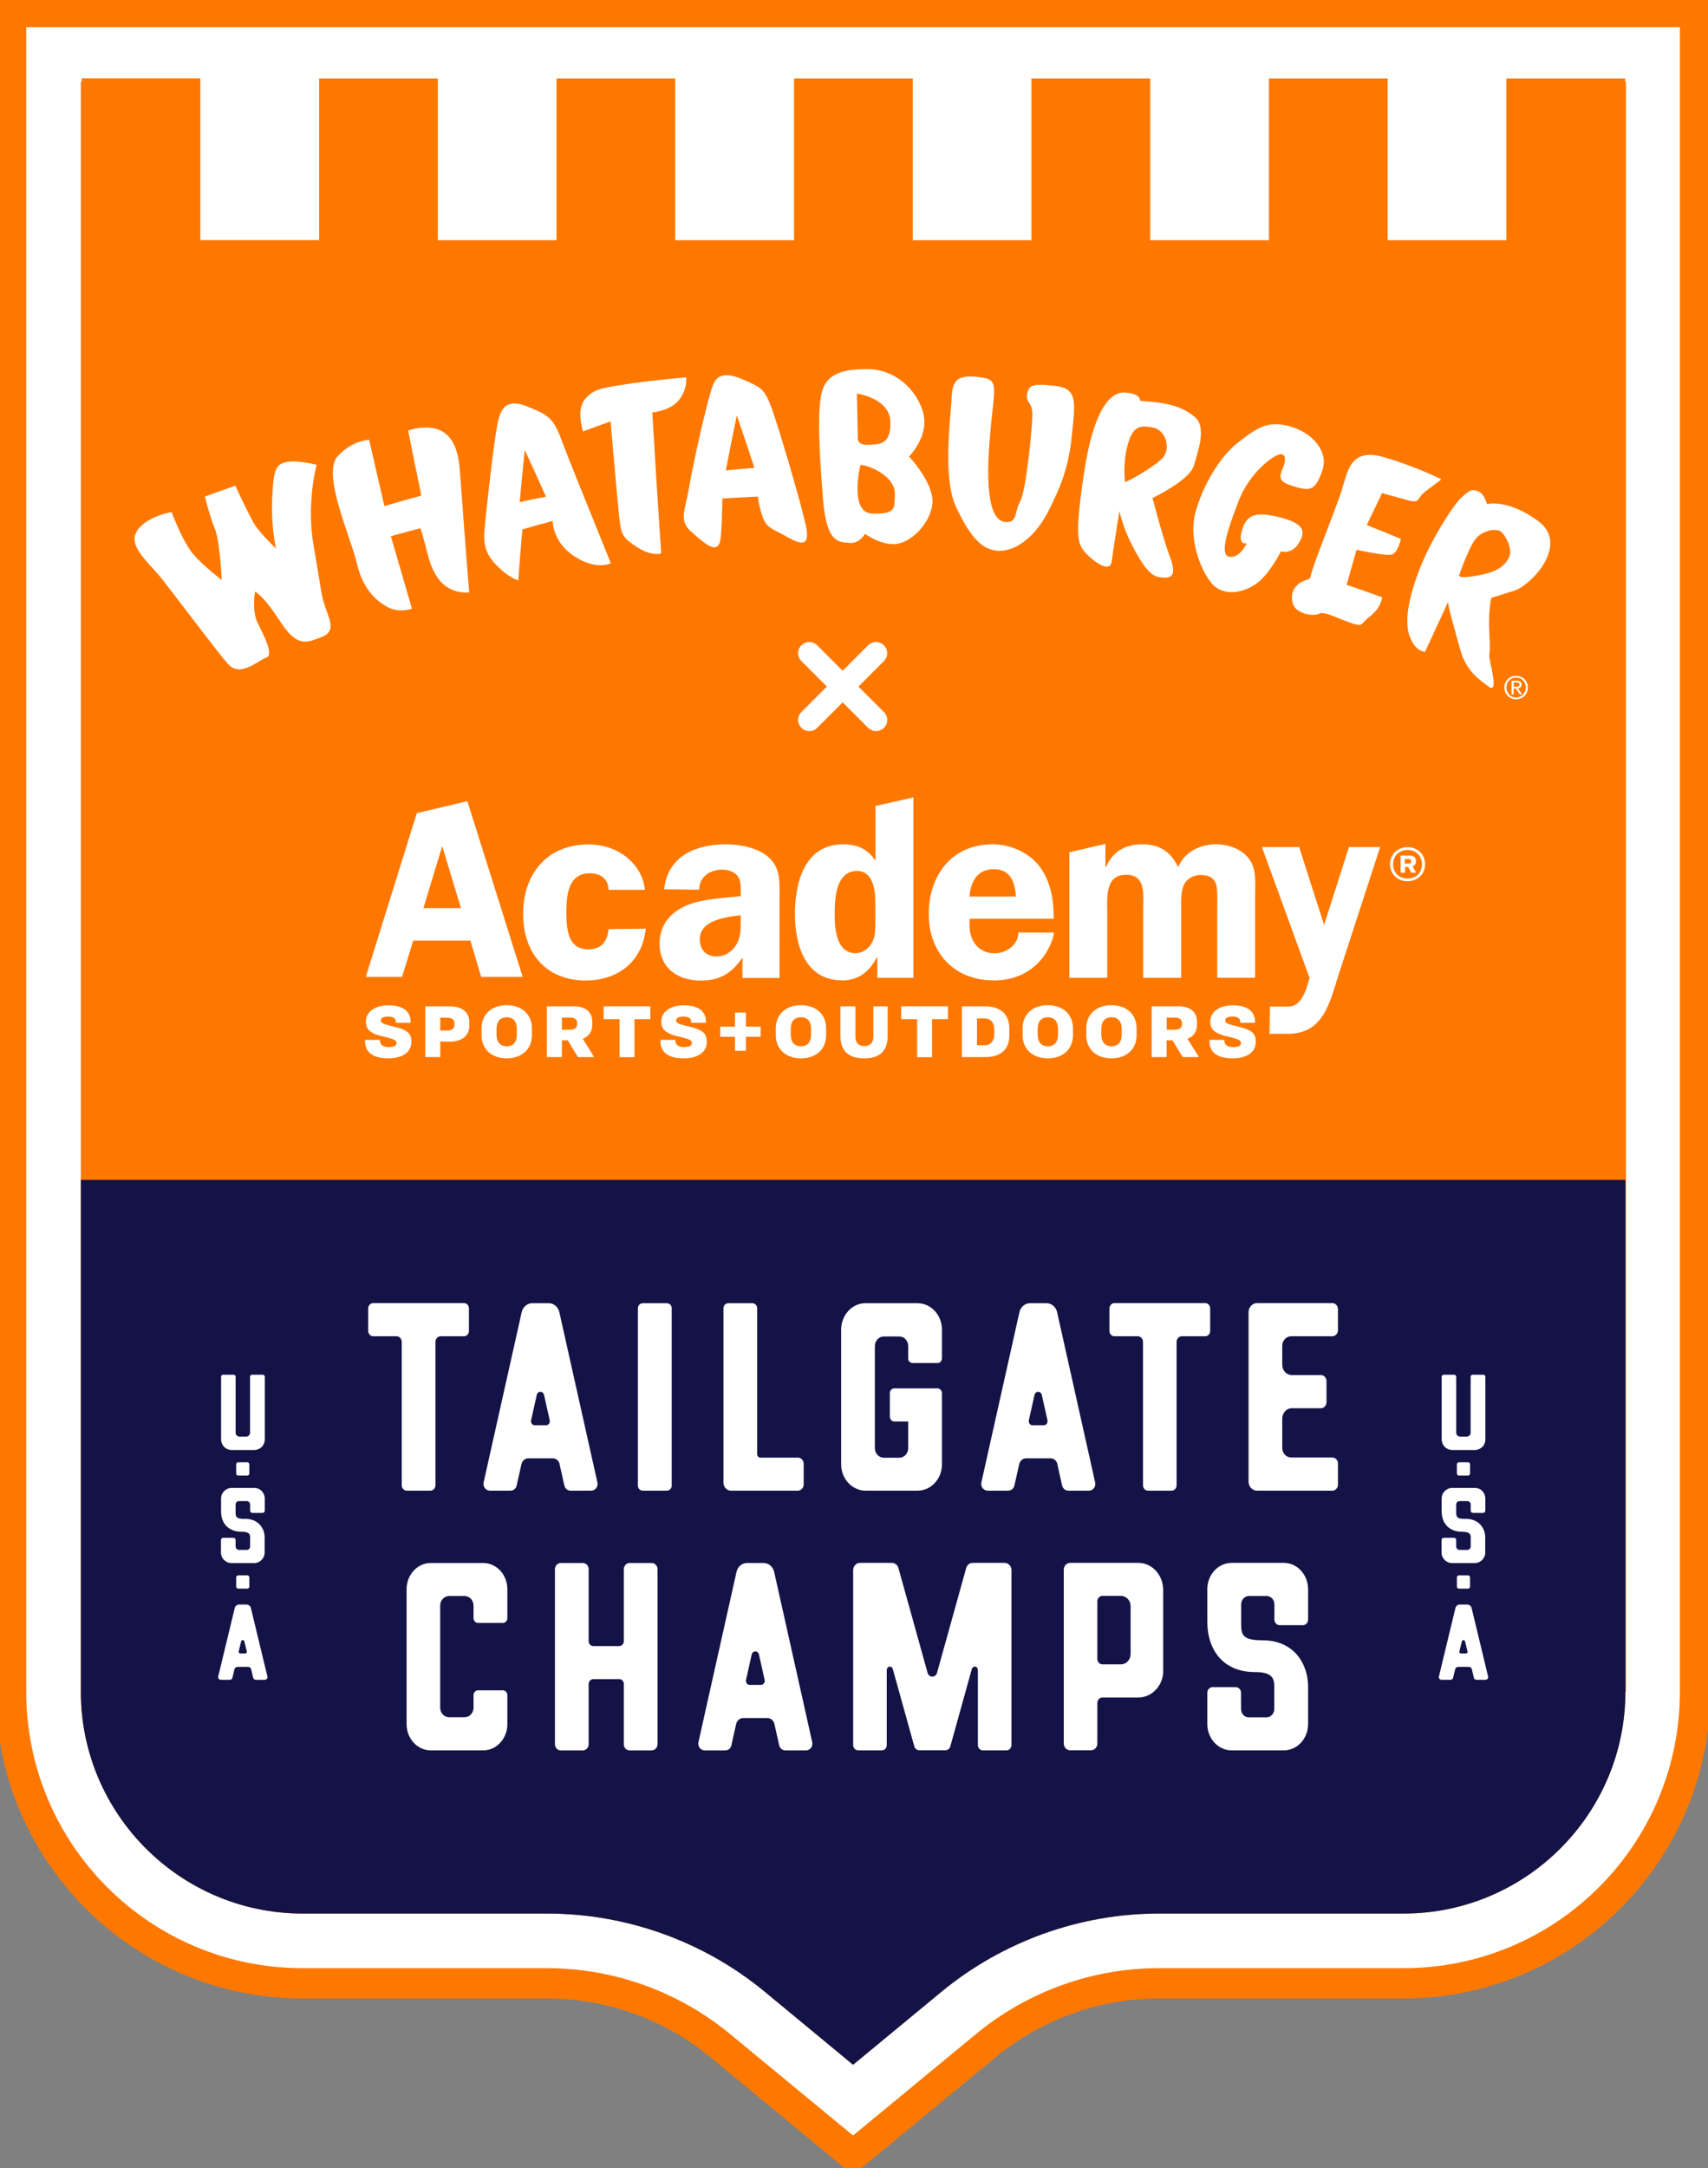 <svg width="238" height="302" viewBox="0 0 238 302" fill="none" xmlns="http://www.w3.org/2000/svg">
<rect x="0" y="0" width="238" height="302" fill="#808080" stroke="none"/>
<g clip-path="url(#clip0_4570_276703)">
<g clip-path="url(#clip1_4570_276703)">
<path d="M234.079 -0.459H-0.582V235.634C-0.582 259.196 18.583 278.362 42.144 278.362H76.236C84.522 278.362 92.618 281.272 99.007 286.553L116.163 300.722L118.867 302.952L121.571 300.722L138.728 286.553C145.117 281.272 153.213 278.362 161.499 278.362H195.591C219.152 278.362 238.317 259.196 238.317 235.634V-0.459H234.079Z" fill="#FE7800"/>
<path d="M3.656 3.779V235.635C3.656 256.904 20.892 274.14 42.16 274.14H76.237C79.731 274.14 83.178 274.599 86.499 275.484C92.034 276.955 97.252 279.612 101.711 283.296L118.868 297.449L136.025 283.296C143.204 277.382 152.201 274.14 161.499 274.14H195.591C216.844 274.14 234.079 256.92 234.079 235.635V3.779H3.656ZM226.489 235.635C226.489 252.666 212.622 266.534 195.591 266.534H161.499C150.478 266.534 139.709 270.408 131.202 277.414L118.868 287.598L106.55 277.414C98.043 270.393 87.274 266.534 76.237 266.534H42.16C25.13 266.534 11.262 252.666 11.262 235.635V11.37H11.373V10.911H27.913V33.445H44.469V10.927H61.009V33.461H77.549V10.927H94.089V33.461H110.645V10.927H127.185V33.461H143.725V10.927H160.281V33.461H176.822V10.927H193.362V33.461H209.902V10.927H226.458V11.386H226.568V235.635H226.489Z" fill="white"/>
<path d="M226.493 164.348V235.634C226.493 252.665 212.625 266.534 195.595 266.534H161.502C150.481 266.534 139.713 270.408 131.205 277.413L118.871 287.597L106.553 277.413C98.046 270.392 87.278 266.534 76.24 266.534H42.164C25.133 266.534 11.266 252.665 11.266 235.634V164.348H226.493Z" fill="#141347"/>
<path d="M59.982 207.63C60.377 207.63 60.678 207.282 60.678 206.87V186.914C60.678 186.471 61.01 186.123 61.405 186.123H64.662C65.042 186.123 65.343 185.791 65.343 185.38V182.249C65.343 181.838 65.042 181.506 64.662 181.506H51.996C51.823 181.506 51.649 181.585 51.506 181.727C51.38 181.87 51.301 182.059 51.301 182.249V185.38C51.301 185.57 51.38 185.76 51.506 185.902C51.633 186.044 51.807 186.123 51.996 186.123H55.254C55.649 186.123 55.981 186.471 55.981 186.914V206.87C55.981 207.297 56.298 207.63 56.677 207.63H59.966H59.982Z" fill="white"/>
<path d="M77.974 203.945L78.638 206.902C78.733 207.329 79.081 207.629 79.492 207.629H82.386C82.655 207.629 82.908 207.503 83.082 207.266C83.255 207.044 83.303 206.744 83.24 206.459L77.942 182.771C77.784 182.043 77.168 181.521 76.472 181.521H74.163C73.467 181.521 72.851 182.043 72.693 182.771L67.395 206.459C67.332 206.744 67.395 207.044 67.553 207.266C67.727 207.487 67.98 207.629 68.249 207.629H71.143C71.554 207.629 71.902 207.329 71.997 206.902L72.661 203.945C72.772 203.47 73.167 203.123 73.626 203.123H77.025C77.484 203.123 77.879 203.455 77.99 203.945H77.974ZM76.504 198.299C76.409 198.442 76.251 198.521 76.092 198.521H74.511C74.353 198.521 74.195 198.442 74.1 198.299C74.005 198.157 73.973 197.983 74.005 197.825L74.796 194.283C74.859 194.03 75.064 193.856 75.302 193.856C75.539 193.856 75.745 194.03 75.808 194.283L76.598 197.825C76.63 197.999 76.598 198.173 76.504 198.299Z" fill="white"/>
<path d="M92.935 207.629C93.299 207.629 93.599 207.313 93.599 206.918V182.233C93.599 181.838 93.299 181.521 92.935 181.521H89.551C89.187 181.521 88.887 181.838 88.887 182.233V206.918C88.887 207.313 89.187 207.629 89.551 207.629H92.935Z" fill="white"/>
<path d="M104.857 181.521H101.473C101.109 181.521 100.809 181.838 100.809 182.233V206.507C100.809 206.807 100.919 207.092 101.109 207.297C101.299 207.503 101.568 207.629 101.836 207.629H111.182C111.625 207.629 111.988 207.234 111.988 206.76V203.897C111.988 203.407 111.625 203.028 111.182 203.028H105.948C105.711 203.028 105.505 202.822 105.505 202.553V182.233C105.505 181.838 105.205 181.521 104.841 181.521H104.857Z" fill="white"/>
<path d="M126.746 189.665C126.857 189.792 127.015 189.855 127.173 189.855H130.652C130.81 189.855 130.968 189.792 131.079 189.665C131.189 189.539 131.253 189.381 131.253 189.207V185.174C131.253 184.21 130.889 183.277 130.256 182.597C129.624 181.917 128.754 181.521 127.869 181.521H120.595C119.694 181.521 118.84 181.901 118.207 182.597C117.575 183.293 117.211 184.21 117.211 185.174V203.976C117.211 204.941 117.575 205.874 118.207 206.554C118.84 207.234 119.709 207.629 120.595 207.629H127.869C129.735 207.629 131.253 206.001 131.253 203.976V194.046C131.253 193.682 130.968 193.382 130.636 193.382H124.611C124.263 193.382 123.995 193.682 123.995 194.061V197.319C123.995 197.683 124.279 197.999 124.611 197.999H126.556V201.699C126.556 202.443 126.003 203.043 125.307 203.043H123.157C122.461 203.043 121.907 202.443 121.907 201.699V187.499C121.907 187.135 122.034 186.803 122.271 186.55C122.508 186.297 122.824 186.155 123.157 186.155H125.307C126.003 186.155 126.556 186.756 126.556 187.499V189.238C126.556 189.412 126.62 189.586 126.73 189.697L126.746 189.665Z" fill="white"/>
<path d="M147.333 203.945L147.998 206.902C148.092 207.329 148.44 207.629 148.851 207.629H151.745C152.014 207.629 152.267 207.503 152.441 207.266C152.615 207.044 152.662 206.744 152.599 206.459L147.302 182.771C147.144 182.043 146.527 181.521 145.831 181.521H143.523C142.827 181.521 142.21 182.043 142.052 182.771L136.755 206.459C136.691 206.744 136.755 207.044 136.913 207.266C137.087 207.487 137.34 207.629 137.609 207.629H140.502C140.913 207.629 141.261 207.329 141.356 206.902L142.02 203.945C142.131 203.47 142.526 203.123 142.985 203.123H146.385C146.843 203.123 147.239 203.455 147.349 203.945H147.333ZM145.863 198.299C145.768 198.442 145.61 198.521 145.452 198.521H143.87C143.712 198.521 143.554 198.442 143.459 198.299C143.364 198.157 143.333 197.983 143.364 197.825L144.155 194.283C144.218 194.03 144.424 193.856 144.661 193.856C144.898 193.856 145.104 194.03 145.167 194.283L145.958 197.825C145.989 197.999 145.958 198.173 145.863 198.299Z" fill="white"/>
<path d="M167.952 186.123C168.331 186.123 168.632 185.791 168.632 185.38V182.249C168.632 181.838 168.331 181.506 167.952 181.506H155.286C155.112 181.506 154.938 181.585 154.795 181.727C154.669 181.87 154.59 182.059 154.59 182.249V185.38C154.59 185.57 154.669 185.76 154.795 185.902C154.922 186.044 155.096 186.123 155.286 186.123H158.543C158.938 186.123 159.27 186.471 159.27 186.914V206.87C159.27 207.297 159.587 207.63 159.966 207.63H163.255C163.651 207.63 163.951 207.282 163.951 206.87V186.914C163.951 186.471 164.283 186.123 164.678 186.123H167.936H167.952Z" fill="white"/>
<path d="M185.662 181.506H175.163C174.514 181.506 173.977 182.075 173.977 182.787V206.349C173.977 207.06 174.498 207.63 175.163 207.63H185.662C186.089 207.63 186.437 207.25 186.437 206.791V203.85C186.437 203.392 186.089 203.012 185.662 203.012H179.922C179.226 203.012 178.673 202.411 178.673 201.668V197.588C178.673 196.797 179.274 196.149 180.001 196.149H184.065C184.492 196.149 184.84 195.77 184.84 195.311V192.37C184.84 191.911 184.492 191.532 184.065 191.532H180.001C179.258 191.532 178.673 190.883 178.673 190.093V187.467C178.673 186.724 179.226 186.123 179.922 186.123H185.662C186.089 186.123 186.437 185.744 186.437 185.285V182.344C186.437 181.885 186.089 181.506 185.662 181.506Z" fill="white"/>
<path d="M70.698 240.14V236.108C70.698 235.744 70.429 235.444 70.081 235.444H66.603C66.27 235.444 65.986 235.744 65.986 236.108V237.847C65.986 238.591 65.432 239.192 64.737 239.192H62.586C61.89 239.192 61.337 238.591 61.337 237.847V223.647C61.337 222.904 61.89 222.303 62.586 222.303H64.737C65.432 222.303 65.986 222.904 65.986 223.647V225.386C65.986 225.75 66.255 226.051 66.603 226.051H70.081C70.413 226.051 70.698 225.75 70.698 225.386V221.354C70.698 219.33 69.18 217.701 67.314 217.701H60.04C58.174 217.701 56.656 219.33 56.656 221.354V240.156C56.656 242.18 58.174 243.809 60.04 243.809H67.314C69.18 243.809 70.698 242.18 70.698 240.156V240.14Z" fill="white"/>
<path d="M81.218 243.811C81.661 243.811 82.025 243.416 82.025 242.941V234.56C82.025 234.386 82.088 234.212 82.214 234.086C82.325 233.959 82.499 233.88 82.657 233.88H86.294C86.642 233.88 86.927 234.181 86.927 234.56V242.941C86.927 243.431 87.29 243.811 87.733 243.811H90.816C91.259 243.811 91.623 243.416 91.623 242.941V218.573C91.623 218.098 91.259 217.703 90.816 217.703H87.733C87.29 217.703 86.927 218.098 86.927 218.573V228.599C86.927 228.772 86.863 228.946 86.737 229.073C86.626 229.199 86.452 229.278 86.294 229.278H82.657C82.309 229.278 82.025 228.978 82.025 228.599V218.573C82.025 218.098 81.661 217.703 81.218 217.703H78.135C77.692 217.703 77.328 218.098 77.328 218.573V242.941C77.328 243.416 77.692 243.811 78.135 243.811H81.218Z" fill="white"/>
<path d="M101.915 243.084L102.579 240.126C102.689 239.652 103.085 239.304 103.543 239.304H106.943C107.402 239.304 107.797 239.636 107.908 240.126L108.572 243.084C108.667 243.511 109.015 243.811 109.426 243.811H112.319C112.588 243.811 112.841 243.684 113.015 243.447C113.189 243.226 113.237 242.925 113.173 242.641L107.876 218.952C107.718 218.225 107.101 217.703 106.405 217.703H104.097C103.401 217.703 102.784 218.225 102.626 218.952L97.329 242.641C97.266 242.925 97.329 243.226 97.487 243.447C97.661 243.669 97.914 243.811 98.183 243.811H101.077C101.488 243.811 101.836 243.511 101.93 243.084H101.915ZM103.954 233.991L104.745 230.449C104.808 230.196 105.014 230.022 105.251 230.022C105.488 230.022 105.694 230.196 105.757 230.449L106.548 233.991C106.579 234.165 106.548 234.339 106.453 234.465C106.358 234.592 106.2 234.687 106.042 234.687H104.46C104.302 234.687 104.144 234.608 104.049 234.465C103.954 234.323 103.923 234.149 103.954 233.991Z" fill="white"/>
<path d="M132.419 243.256L135.423 232.455C135.486 232.234 135.676 232.107 135.897 232.139C136.103 232.171 136.261 232.36 136.261 232.598V243.05C136.261 243.461 136.577 243.809 136.957 243.809H140.246C140.436 243.809 140.61 243.73 140.736 243.588C140.863 243.446 140.942 243.256 140.942 243.05V218.713C140.942 218.445 140.847 218.176 140.657 217.986C140.483 217.796 140.246 217.686 139.993 217.686H135.534C135.122 217.686 134.743 217.986 134.632 218.413L130.568 233.009C130.474 233.325 130.221 233.531 129.904 233.531C129.588 233.531 129.335 233.309 129.256 233.009L125.192 218.413C125.066 217.986 124.702 217.686 124.291 217.686H119.832C119.31 217.686 118.883 218.144 118.883 218.713V243.05C118.883 243.256 118.962 243.446 119.088 243.588C119.215 243.73 119.405 243.809 119.579 243.809H122.868C123.263 243.809 123.563 243.477 123.563 243.05V232.598C123.563 232.376 123.722 232.171 123.927 232.139C124.133 232.107 124.338 232.25 124.401 232.455L127.406 243.256C127.501 243.572 127.77 243.793 128.086 243.793H131.739C132.055 243.793 132.324 243.572 132.419 243.256Z" fill="white"/>
<path d="M162.082 232.692V221.449C162.082 220.453 161.719 219.504 161.07 218.792C160.422 218.081 159.537 217.686 158.619 217.686H149.116C148.626 217.686 148.23 218.113 148.23 218.65V242.829C148.23 243.366 148.626 243.793 149.116 243.793H152.026C152.516 243.793 152.911 243.366 152.911 242.829V237.199C152.911 236.772 153.227 236.44 153.623 236.44H158.619C160.533 236.44 162.098 234.764 162.098 232.692H162.082ZM157.544 230.384C157.544 231.174 156.943 231.823 156.2 231.823H153.607C153.417 231.823 153.243 231.744 153.117 231.601C152.99 231.459 152.911 231.269 152.911 231.064V223.046C152.911 222.841 152.99 222.651 153.117 222.509C153.243 222.366 153.433 222.287 153.607 222.287H156.2C156.943 222.287 157.544 222.936 157.544 223.726V230.368V230.384Z" fill="white"/>
<path d="M175.919 228.47C172.962 228.47 172.947 227.632 172.947 225.861V223.473C172.947 222.825 173.437 222.303 174.022 222.303H176.504C177.105 222.303 177.58 222.825 177.58 223.473V225.576C177.58 226.019 177.912 226.367 178.307 226.367H181.549C181.96 226.367 182.276 226.019 182.276 225.576V221.354C182.276 220.374 181.912 219.441 181.28 218.761C180.647 218.065 179.778 217.686 178.876 217.686H171.634C169.752 217.686 168.234 219.33 168.234 221.354V225.861C168.234 230.052 170.654 232.898 174.844 232.898C177.169 232.898 177.564 233.673 177.564 234.875V238.037C177.564 238.354 177.453 238.638 177.248 238.86C177.042 239.081 176.773 239.208 176.489 239.208H174.006C173.405 239.208 172.931 238.686 172.931 238.037V235.792C172.931 235.349 172.599 235.001 172.203 235.001H168.962C168.551 235.001 168.234 235.349 168.234 235.792V240.141C168.234 242.165 169.752 243.809 171.634 243.809H178.876C180.758 243.809 182.276 242.165 182.276 240.141V234.875C182.276 232.076 180.568 228.47 175.904 228.47H175.919Z" fill="white"/>
<path d="M54.085 147.412C56.046 147.412 57.327 146.606 57.327 145.103C57.327 143.917 56.773 143.396 54.559 142.921C53.294 142.605 53.057 142.463 53.057 142.131C53.057 141.83 53.373 141.593 54.069 141.593C54.828 141.593 55.16 141.878 55.16 142.32V142.463H57.216V142.32C57.216 140.976 56.283 140.027 54.132 140.027C52.219 140.027 50.986 140.96 50.986 142.273C50.986 143.38 51.539 143.997 53.753 144.455C55.018 144.787 55.255 144.914 55.255 145.277C55.255 145.641 54.923 145.847 54.148 145.847C53.373 145.847 52.947 145.515 52.947 144.929V144.835H50.875V145.04C50.875 146.432 51.792 147.412 54.085 147.412Z" fill="white"/>
<path d="M62.681 140.17H59.266V147.238H61.353V145.088H62.697C64.452 145.088 65.401 144.171 65.401 142.858V142.384C65.401 141.071 64.484 140.17 62.697 140.17H62.681ZM63.314 142.763C63.314 143.285 62.95 143.538 62.286 143.538H61.353V141.751H62.286C62.95 141.751 63.314 141.988 63.314 142.51V142.763Z" fill="white"/>
<path d="M70.608 140.012C68.521 140.012 67.098 141.261 67.098 143.253V144.171C67.098 146.163 68.521 147.412 70.608 147.412C72.695 147.412 74.118 146.163 74.118 144.171V143.253C74.118 141.261 72.695 140.012 70.608 140.012ZM72.015 144.107C72.015 145.23 71.446 145.736 70.608 145.736C69.77 145.736 69.185 145.23 69.185 144.107V143.317C69.185 142.194 69.77 141.688 70.608 141.688C71.446 141.688 72.015 142.194 72.015 143.317V144.107Z" fill="white"/>
<path d="M82.532 142.732V142.321C82.532 140.976 81.567 140.17 80.034 140.17H76.207V147.238H78.294V144.898H79.117L80.524 147.238H82.801L81.204 144.693C82.042 144.376 82.532 143.68 82.532 142.716V142.732ZM80.413 142.684C80.413 143.127 80.129 143.427 79.385 143.427H78.294V141.735H79.401C80.129 141.735 80.413 142.02 80.413 142.479V142.684Z" fill="white"/>
<path d="M84.109 141.957H86.323V147.254H88.41V141.957H90.624V140.17H84.109V141.957Z" fill="white"/>
<path d="M95.719 142.921C94.454 142.605 94.217 142.463 94.217 142.131C94.217 141.83 94.534 141.593 95.229 141.593C95.988 141.593 96.32 141.878 96.32 142.32V142.463H98.376V142.32C98.376 140.976 97.443 140.027 95.293 140.027C93.379 140.027 92.146 140.96 92.146 142.273C92.146 143.38 92.699 143.997 94.913 144.455C96.178 144.787 96.415 144.914 96.415 145.277C96.415 145.641 96.083 145.847 95.308 145.847C94.534 145.847 94.107 145.515 94.107 144.929V144.835H92.035V145.04C92.035 146.432 92.952 147.412 95.245 147.412C97.206 147.412 98.487 146.606 98.487 145.103C98.487 143.917 97.933 143.396 95.719 142.921Z" fill="white"/>
<path d="M103.937 141.039H102.419V143H100.363V144.407H102.419V146.368H103.937V144.407H105.993V143H103.937V141.039Z" fill="white"/>
<path d="M108.102 144.171C108.102 146.163 109.525 147.412 111.612 147.412C113.699 147.412 115.122 146.163 115.122 144.171V143.253C115.122 141.261 113.699 140.012 111.612 140.012C109.525 140.012 108.102 141.261 108.102 143.253V144.171ZM110.189 143.317C110.189 142.194 110.774 141.688 111.612 141.688C112.45 141.688 113.019 142.194 113.019 143.317V144.107C113.019 145.23 112.45 145.736 111.612 145.736C110.774 145.736 110.189 145.23 110.189 144.107V143.317Z" fill="white"/>
<path d="M117.113 140.17V144.266C117.113 146.321 118.157 147.412 120.434 147.412C122.711 147.412 123.691 146.29 123.691 144.266V140.17H121.699V144.345C121.699 145.214 121.288 145.705 120.45 145.705C119.612 145.705 119.201 145.214 119.201 144.345V140.17H117.113Z" fill="white"/>
<path d="M129.875 147.254V141.957H132.089V140.17H125.574V141.957H127.804V147.254H129.875Z" fill="white"/>
<path d="M137.304 140.17H134.031V147.238H137.304C139.55 147.238 140.641 146.068 140.641 144.25V143.254C140.641 141.435 139.566 140.17 137.304 140.17ZM138.554 144.028C138.554 144.946 138.079 145.594 137.178 145.594H136.134V141.862H137.178C138.095 141.862 138.554 142.494 138.554 143.412V144.044V144.028Z" fill="white"/>
<path d="M142.492 143.253V144.171C142.492 146.163 143.915 147.412 146.003 147.412C148.09 147.412 149.513 146.163 149.513 144.171V143.253C149.513 141.261 148.09 140.012 146.003 140.012C143.915 140.012 142.492 141.261 142.492 143.253ZM147.426 143.317V144.107C147.426 145.23 146.856 145.736 146.018 145.736C145.18 145.736 144.595 145.23 144.595 144.107V143.317C144.595 142.194 145.18 141.688 146.018 141.688C146.856 141.688 147.426 142.194 147.426 143.317Z" fill="white"/>
<path d="M154.874 140.012C152.786 140.012 151.363 141.261 151.363 143.253V144.171C151.363 146.163 152.786 147.412 154.874 147.412C156.961 147.412 158.384 146.163 158.384 144.171V143.253C158.384 141.261 156.961 140.012 154.874 140.012ZM156.297 144.107C156.297 145.23 155.728 145.736 154.89 145.736C154.051 145.736 153.466 145.23 153.466 144.107V143.317C153.466 142.194 154.051 141.688 154.89 141.688C155.728 141.688 156.297 142.194 156.297 143.317V144.107Z" fill="white"/>
<path d="M166.798 142.732V142.321C166.798 140.976 165.833 140.17 164.299 140.17H160.473V147.238H162.56V144.898H163.382L164.79 147.238H167.067L165.469 144.693C166.308 144.376 166.798 143.68 166.798 142.716V142.732ZM164.695 142.684C164.695 143.127 164.41 143.427 163.667 143.427H162.576V141.735H163.683C164.41 141.735 164.695 142.02 164.695 142.479V142.684Z" fill="white"/>
<path d="M172.22 142.921C170.955 142.605 170.717 142.463 170.717 142.131C170.717 141.83 171.034 141.593 171.729 141.593C172.488 141.593 172.82 141.878 172.82 142.32V142.463H174.876V142.32C174.876 140.976 173.943 140.027 171.793 140.027C169.879 140.027 168.646 140.96 168.646 142.273C168.646 143.38 169.199 143.997 171.413 144.455C172.678 144.787 172.915 144.914 172.915 145.277C172.915 145.641 172.583 145.847 171.808 145.847C171.034 145.847 170.607 145.515 170.607 144.929V144.835H168.535V145.04C168.535 146.432 169.452 147.412 171.745 147.412C173.706 147.412 174.987 146.606 174.987 145.103C174.987 143.917 174.433 143.396 172.22 142.921Z" fill="white"/>
<path d="M81.69 136.564C86.134 136.564 89.549 133.875 89.976 129.353L84.805 129.416C84.632 131.108 83.841 132.231 81.975 132.231C78.955 132.231 78.923 129.068 78.923 126.838C78.923 124.498 79.287 121.636 82.18 121.636C84.078 121.636 84.805 122.838 84.805 123.944H89.865C89.518 120.402 86.229 117.619 82.007 117.619C76.266 117.619 72.898 121.683 72.898 127.281C72.898 132.879 76.172 136.579 81.69 136.579V136.564Z" fill="white"/>
<path d="M103.216 124.83C100.987 125.052 98.077 125.194 96.006 125.985C93.602 126.886 91.91 128.704 91.91 131.409C91.91 134.856 94.424 136.58 97.65 136.58C100.386 136.58 101.951 135.536 103.469 133.385C103.438 134.318 103.438 135.362 103.469 136.216H108.624C108.624 135.346 108.624 134.413 108.624 133.48V124.973C108.624 122.79 108.798 120.766 106.932 119.264C105.462 118.046 103.027 117.604 101.161 117.604C97.318 117.604 93.08 118.979 92.543 123.866L97.429 123.929C97.429 122.142 98.931 121.13 100.607 121.13C101.398 121.13 102.299 121.383 102.758 121.984C103.295 122.664 103.216 123.597 103.216 124.387V124.814V124.83ZM102.505 131.725C101.888 132.658 100.923 133.227 99.848 133.227C98.378 133.227 97.508 132.262 97.508 130.823C97.508 128.167 101.208 127.708 103.216 127.487V128.214C103.216 129.511 103.248 130.586 102.505 131.725Z" fill="white"/>
<path d="M138.427 136.564C145.132 136.564 146.856 130.792 146.856 129.89H141.906C141.906 131.583 140.23 132.784 138.617 132.784C136.324 132.784 135.091 131.029 135.091 128.878L135.122 127.977H146.824C146.856 125.494 146.46 122.917 144.958 120.829C143.456 118.742 140.831 117.604 138.285 117.604C132.608 117.604 129.414 121.952 129.414 127.329C129.414 132.705 132.972 136.548 138.427 136.548V136.564ZM138.506 121.067C140.799 121.067 141.448 122.901 141.558 124.878H135.091C135.265 122.79 136.166 121.067 138.506 121.067Z" fill="white"/>
<path d="M179.572 140.2H176.963L176.899 143.995H179.493C184.663 143.995 185.375 139.204 186.751 135.077L192.317 117.982H187.968L184.505 128.83L181.026 117.982H175.84L182.481 136.215C182.007 137.939 181.327 140.2 179.572 140.2Z" fill="white"/>
<path d="M195.753 120.765H196.212L196.654 121.556H197.334L196.844 120.686C197.129 120.575 197.303 120.322 197.303 119.959C197.303 119.437 197.002 119.168 196.401 119.168H195.168V121.556H195.785V120.765H195.753ZM195.753 119.658H196.243C196.528 119.658 196.639 119.737 196.639 119.974C196.639 120.212 196.528 120.291 196.243 120.291H195.753V119.674V119.658Z" fill="white"/>
<path d="M196.13 122.742C197.569 122.742 198.581 121.714 198.581 120.386C198.581 119.058 197.569 117.998 196.13 117.998C194.692 117.998 193.695 119.058 193.695 120.386C193.695 121.714 194.707 122.742 196.13 122.742ZM196.13 118.393C197.364 118.393 198.139 119.247 198.139 120.386C198.139 121.524 197.364 122.363 196.13 122.363C194.897 122.363 194.122 121.509 194.122 120.386C194.122 119.263 194.897 118.393 196.13 118.393Z" fill="white"/>
<path d="M57.578 131.013H65.548L67.05 136.073H72.838L65.121 111.594L58.084 113.254L50.969 136.073H56.029L57.578 131.013ZM61.611 117.84L64.236 126.49H59.002L61.627 117.84H61.611Z" fill="white"/>
<path d="M117.332 136.563C119.656 136.563 121.174 135.298 122.171 133.369H122.25V136.2H127.278V111.072L121.997 112.258V119.896C120.842 118.204 119.482 117.603 117.443 117.603C112.129 117.603 110.77 122.948 110.77 127.297C110.77 131.645 112.208 136.548 117.348 136.548L117.332 136.563ZM119.435 121.319C121.838 121.319 121.981 124.34 121.981 126.095V128.609C121.981 129.511 121.949 130.475 121.506 131.298C121.079 132.12 120.178 132.768 119.214 132.768C116.589 132.768 116.304 129.432 116.304 127.455C116.304 125.257 116.415 121.319 119.419 121.319H119.435Z" fill="white"/>
<path d="M154.273 126.555C154.273 124.578 154.163 121.842 156.93 121.842C159.697 121.842 159.302 124.641 159.302 126.555V136.201H164.583V126.555C164.583 125.59 164.552 124.151 164.947 123.281C165.342 122.412 166.307 121.874 167.24 121.874C168.347 121.874 169.216 122.19 169.501 123.345C169.675 124.024 169.612 125.827 169.612 126.539V136.185H174.893V124.815C174.893 122.981 175.146 120.909 173.929 119.47C172.853 118.174 171.098 117.604 169.485 117.604C167.224 117.604 165.105 118.616 164.172 120.767C163.097 118.616 161.595 117.604 159.175 117.604C156.756 117.604 155.048 118.616 154.115 120.767H154.036V117.541L149.008 118.711V136.201H154.289V126.555H154.273Z" fill="white"/>
<path d="M122.078 101.837C121.683 101.837 121.288 101.679 120.971 101.379L111.673 92.081C111.057 91.464 111.057 90.483 111.673 89.882C112.29 89.281 113.271 89.266 113.871 89.882L123.169 99.181C123.786 99.797 123.786 100.778 123.169 101.379C122.869 101.679 122.474 101.837 122.062 101.837H122.078Z" fill="white"/>
<path d="M112.78 101.837C112.385 101.837 111.99 101.679 111.673 101.379C111.057 100.762 111.057 99.782 111.673 99.181L120.971 89.882C121.588 89.266 122.568 89.266 123.169 89.882C123.77 90.499 123.786 91.48 123.169 92.081L113.871 101.379C113.571 101.679 113.176 101.837 112.765 101.837H112.78Z" fill="white"/>
<path d="M19.105 73.958C17.65 76.046 20.986 78.576 22.615 80.695C24.275 82.798 30.094 90.578 31.786 92.507C33.51 94.421 35.977 91.97 37.115 91.59C38.238 91.21 36.625 88.285 35.85 86.641C35.075 84.996 35.534 82.403 35.534 82.403C35.534 82.403 36.609 82.814 39.029 86.546C41.448 90.262 42.745 89.503 44.737 88.76C46.729 88.032 46.081 86.672 45.385 84.727C44.69 82.798 44.785 82.165 43.725 76.172C42.634 70.163 44.12 64.739 44.12 64.739C44.12 64.739 41.29 64.012 39.835 64.375C38.38 64.723 38.08 65.498 37.922 69.609C37.779 73.705 38.475 76.409 38.459 76.409C38.459 76.409 36.182 74.227 35.392 72.915C34.617 71.602 32.783 67.649 32.783 67.649C31.375 68.139 29.968 68.645 28.561 69.167C28.561 69.167 29.177 71.823 29.936 73.642C30.68 75.476 30.885 80.79 30.901 80.79C30.901 80.79 28.482 78.971 26.963 77.231C25.445 75.476 23.912 71.317 23.912 71.317C23.833 71.349 20.559 71.839 19.089 73.927L19.105 73.958Z" fill="white"/>
<path d="M58.718 69.024C56.994 69.499 55.271 69.989 53.563 70.495C52.851 67.411 52.14 64.312 51.428 61.228C51.571 61.355 49.278 61.118 47.032 63.569C44.803 66.036 48.93 74.939 49.736 78.496C50.574 82.055 52.361 83.636 53.958 84.537C55.571 85.439 57.405 84.79 57.405 84.79C56.425 81.422 55.445 78.054 54.464 74.686C55.84 74.306 57.216 73.926 58.591 73.579C58.591 73.579 58.939 74.543 59.524 76.931C60.109 79.319 61.026 81.106 62.56 81.928C64.078 82.75 65.391 82.497 65.391 82.497C65.343 82.497 64.173 66.969 64.047 65.134C63.857 63.316 63.398 60.975 61.453 59.995C59.508 59.014 56.868 59.963 56.868 59.963C57.469 62.999 58.085 66.02 58.718 69.056V69.024Z" fill="white"/>
<path d="M72.223 80.837C72.381 78.481 72.571 76.109 72.792 73.737C74.2 73.326 75.591 72.946 77.014 72.567C77.014 72.567 76.951 75.476 80.034 77.485C83.102 79.493 85.095 78.465 85.11 78.465C85.158 78.465 79.876 65.609 78.485 61.924C77.141 58.224 76.651 57.908 73.409 56.595C72.397 56.184 71.638 56.121 71.069 56.279C69.82 56.627 69.487 58.082 69.25 59.457C68.839 61.481 67.685 71.475 67.527 73.721C67.305 75.966 67.732 77.326 69.424 78.971C71.1 80.616 72.255 80.837 72.255 80.837H72.223ZM73.124 62.683C74.121 64.85 75.117 67.016 76.081 69.183C74.848 69.42 73.63 69.673 72.413 69.926C72.634 67.506 72.871 65.103 73.124 62.683Z" fill="white"/>
<path d="M81.487 55.647C80.238 57.133 81.25 60.09 81.25 60.09C82.515 59.616 83.796 59.157 85.077 58.698C85.077 58.698 86.041 69.91 86.31 72.266C86.579 74.623 86.88 74.97 88.793 76.22C90.706 77.469 92.066 77.153 92.129 77.058C91.687 70.527 91.275 63.98 90.896 57.449C90.896 57.449 93.347 57.244 94.565 55.773C95.798 54.302 95.64 52.563 95.624 52.563C95.624 52.547 89.837 53.069 86.848 53.575C83.859 54.065 82.721 54.16 81.472 55.647H81.487Z" fill="white"/>
<path d="M96.366 74.117C98.2 75.683 100.209 77.659 100.446 74.702C100.667 71.745 100.651 69.357 100.667 69.436C102.312 69.326 103.972 69.247 105.617 69.168C105.617 69.168 105.68 70.29 106.249 71.919C106.818 73.548 107.372 73.5 109.617 74.75C111.847 76.015 113.001 76.141 112.211 72.836C111.452 69.531 108.352 58.968 107.435 56.627C106.565 54.287 106.044 54.002 104.352 53.228C103.403 52.785 102.201 52.231 101.157 52.263C100.351 52.279 99.671 52.674 99.307 53.734C98.438 56.185 96.461 65.103 95.987 68.092C95.465 71.081 94.532 72.536 96.366 74.101V74.117ZM102.675 57.861C103.514 60.296 104.336 62.731 105.126 65.167C103.798 65.277 102.47 65.388 101.142 65.515C101.632 62.969 102.138 60.407 102.675 57.861Z" fill="white"/>
<path d="M121.066 51.425C117.777 51.377 115.437 51.899 114.614 54.287C113.792 56.675 114.187 63.474 114.693 69.642C115.199 75.809 116.955 75.461 118.362 75.619C119.754 75.777 120.544 74.354 120.544 74.354C120.544 74.354 122.394 75.793 124.561 75.793C126.727 75.777 129.494 73.152 129.905 70.322C130.332 67.491 126.679 63.569 126.664 63.585C126.553 63.727 129.668 60.707 128.577 57.26C127.47 53.797 124.355 51.456 121.066 51.425ZM124.07 58.762C124.149 62.083 122.426 61.893 120.86 61.956C119.295 62.02 119.532 60.834 119.532 60.834C119.485 58.825 119.453 56.833 119.406 54.825C119.406 54.825 124.007 55.441 124.07 58.778V58.762ZM121.588 71.539C118.267 71.492 119.88 64.787 119.896 64.787C119.896 64.787 119.943 64.771 119.991 64.771C120.718 64.724 124.782 66.163 124.687 68.835C124.624 70.812 124.908 71.603 121.588 71.539Z" fill="white"/>
<path d="M138.969 76.726C141.372 76.884 144.171 74.908 146.021 71.318C147.855 67.728 148.915 65.008 149.357 60.676C149.784 56.343 150.259 54.161 147.254 53.781C144.25 53.417 143.364 53.496 143.143 54.809C142.906 56.137 143.633 55.821 143.823 57.197C144.013 58.572 142.953 68.567 142.163 69.832C141.372 71.097 141.831 72.899 140.091 72.71C138.368 72.536 137.261 69.816 137.877 61.609C138.51 53.401 139.522 52.848 136.075 52.484C132.628 52.152 132.707 53.686 132.549 56.28C132.375 58.889 131.426 66.748 133.181 70.512C134.92 74.275 136.581 76.552 138.984 76.71L138.969 76.726Z" fill="white"/>
<path d="M158.859 55.774C158.859 55.774 158.969 55.046 157.483 54.761C157.277 54.73 157.04 54.698 156.756 54.682C154.479 54.54 152.265 57.592 151.016 66.131C149.751 74.655 150.146 75.746 151.221 76.963C152.312 78.165 154.668 79.936 154.906 78.213C155.127 76.489 155.981 71.192 155.981 71.192C155.981 71.192 156.471 73.516 157.783 76.015C159.08 78.513 160.234 80.205 161.468 80.379C162.701 80.553 164.203 80.711 163.081 77.722C161.958 74.734 160.614 69.373 160.598 69.373C160.582 69.357 165.69 66.954 166.338 64.914C166.955 62.858 168.125 59.537 166.56 58.146C164.994 56.77 163.144 56.327 161.42 56.074C159.697 55.837 158.811 55.916 158.843 55.758L158.859 55.774ZM160.614 59.537C162.464 59.885 163.097 62.352 162.148 63.617C161.199 64.866 156.708 67.349 156.756 67.128C156.74 66.796 156.439 64.503 157.135 61.972C157.831 59.442 158.748 59.189 160.598 59.537H160.614Z" fill="white"/>
<path d="M168.801 81.232C170.43 83.098 173.039 82.64 174.953 81.375C176.866 80.094 178.495 76.789 178.495 76.789C178.495 76.789 179.949 77.295 180.946 75.698C181.942 74.1 181.847 72.978 178.479 72.092C175.111 71.238 173.751 71.555 173.071 73.832C172.407 76.109 173.767 75.65 173.767 75.65C173.688 75.634 172.865 77.785 171.284 77.548C169.703 77.311 171.49 72.709 172.533 69.942C173.561 67.174 175.506 64.976 177.356 63.743C179.19 62.509 179.364 63.869 178.7 65.34C178.036 66.795 178.526 67.253 180.645 67.854C182.748 68.455 183.397 68.091 184.282 65.451C185.168 62.825 182.764 60.2 179.712 59.378C176.676 58.556 175.237 59.52 172.533 61.624C169.813 63.727 167.505 67.917 166.556 71.444C165.623 74.954 167.236 79.382 168.849 81.248L168.801 81.232Z" fill="white"/>
<path d="M187.054 68.029C186.263 70.511 183.559 77.216 182.942 79.177C182.326 81.138 182.816 80.379 181.535 80.98C180.254 81.581 179.748 82.751 180.159 84.111C180.571 85.471 182.974 85.898 183.765 85.503C184.555 85.091 186.01 85.993 188.034 86.689C190.042 87.4 189.426 87.005 190.959 85.803C192.509 84.601 192.588 83.194 192.588 83.194C190.944 82.593 189.283 82.008 187.639 81.454C188.097 79.826 188.572 78.197 189.03 76.584C189.03 76.584 193.173 77.501 193.98 77.232C194.802 76.948 195.213 75.066 195.213 75.066C193.632 74.402 192.051 73.769 190.453 73.137C191.165 71.65 191.877 70.164 192.588 68.677C192.588 68.677 194.328 69.183 196.162 69.673C197.996 70.164 197.237 69.468 198.755 68.345C200.289 67.222 200.842 66.764 200.842 66.764C200.842 66.764 197.617 65.103 192.904 63.696C188.192 62.304 187.829 65.546 187.038 68.029H187.054Z" fill="white"/>
<path d="M196.446 88.65C197.205 90.816 198.58 90.769 198.58 90.785C199.656 88.46 200.715 86.135 201.79 83.811C201.711 84.301 202.613 87.322 203.435 90.358C204.305 93.584 206.281 94.754 207.388 95.608C208.479 96.462 208.163 94.564 207.736 92.619C207.293 90.674 207.736 91.828 207.546 88.523C207.325 85.218 207.799 83.273 207.799 83.273C207.799 83.273 208.511 83.068 210.993 82.277C213.444 81.486 218.663 75.873 214.409 72.631C210.124 69.421 207.182 70.212 207.198 70.212C207.198 70.212 206.835 68.772 206.012 68.44C205.19 68.108 204.795 68.203 203.593 69.358C202.375 70.496 199.292 75.414 197.79 79.336C196.287 83.257 195.655 86.483 196.43 88.666L196.446 88.65ZM205.459 75.272C206.439 73.864 208.258 73.643 208.938 73.928C209.618 74.212 210.835 76.347 210.298 77.565C209.76 78.798 208.59 79.62 206.471 80.047C204.336 80.474 203.435 80.474 203.308 80.174C203.308 80.174 204.494 76.679 205.475 75.256L205.459 75.272Z" fill="white"/>
<path d="M212.032 95.354C212.032 94.99 211.811 94.816 211.368 94.816H210.625V96.714H210.925V95.892H211.242L211.763 96.714H212.08L211.526 95.876C211.811 95.844 212.032 95.702 212.032 95.354ZM211.242 95.654H210.925V95.054H211.321C211.526 95.054 211.732 95.101 211.732 95.338C211.732 95.639 211.495 95.654 211.226 95.654H211.242Z" fill="white"/>
<path d="M211.262 94.137C210.36 94.137 209.617 94.832 209.617 95.766C209.617 96.698 210.376 97.41 211.262 97.41C212.147 97.41 212.906 96.714 212.906 95.766C212.906 94.817 212.163 94.137 211.262 94.137ZM211.262 97.157C210.503 97.157 209.918 96.556 209.918 95.75C209.918 94.943 210.503 94.374 211.262 94.374C212.021 94.374 212.606 94.975 212.606 95.75C212.606 96.525 212.021 97.157 211.262 97.157Z" fill="white"/>
<path d="M36.58 191.484H35.126C35.126 191.484 34.967 191.516 34.92 191.563C34.873 191.627 34.841 191.69 34.841 191.769V199.565C34.841 199.707 34.778 199.85 34.683 199.945C34.588 200.039 34.446 200.103 34.303 200.103H33.37C33.07 200.103 32.833 199.865 32.833 199.565V191.769C32.833 191.769 32.801 191.611 32.754 191.563C32.706 191.516 32.627 191.484 32.548 191.484H31.093C31.093 191.484 30.935 191.516 30.888 191.563C30.84 191.627 30.809 191.69 30.809 191.769V200.498C30.809 200.893 30.967 201.257 31.235 201.542C31.504 201.81 31.884 201.969 32.279 201.969H35.426C35.821 201.969 36.185 201.81 36.47 201.542C36.738 201.273 36.897 200.893 36.897 200.498V191.769C36.897 191.769 36.865 191.611 36.817 191.563C36.77 191.516 36.691 191.484 36.612 191.484H36.58Z" fill="white"/>
<path d="M34.46 203.676H33.195C33.037 203.676 32.91 203.802 32.91 203.96V205.241C32.91 205.399 33.037 205.526 33.195 205.526H34.46C34.46 205.526 34.602 205.494 34.665 205.447C34.713 205.399 34.744 205.32 34.744 205.241V203.96C34.744 203.96 34.713 203.818 34.665 203.755C34.618 203.707 34.539 203.676 34.46 203.676Z" fill="white"/>
<path d="M34.11 211.567C32.829 211.567 32.829 211.235 32.829 210.523V209.559C32.829 209.306 33.035 209.084 33.303 209.084H34.379C34.632 209.084 34.853 209.29 34.853 209.559V210.413C34.853 210.587 34.995 210.729 35.169 210.729H36.577C36.751 210.729 36.893 210.587 36.893 210.413V208.721C36.893 208.325 36.735 207.962 36.466 207.677C36.197 207.392 35.818 207.25 35.422 207.25H32.276C31.469 207.25 30.805 207.914 30.805 208.721V210.523C30.805 212.2 31.849 213.354 33.667 213.354C34.679 213.354 34.853 213.67 34.853 214.145V215.41C34.853 215.536 34.806 215.647 34.711 215.742C34.616 215.837 34.505 215.884 34.379 215.884H33.303C33.05 215.884 32.829 215.679 32.829 215.41V214.508C32.829 214.334 32.687 214.192 32.513 214.192H31.105C30.931 214.192 30.789 214.334 30.789 214.508V216.248C30.789 217.054 31.453 217.718 32.26 217.718H35.406C36.213 217.718 36.877 217.054 36.877 216.248V214.129C36.877 213.006 36.134 211.551 34.11 211.551V211.567Z" fill="white"/>
<path d="M34.46 219.426H33.195C33.037 219.426 32.91 219.552 32.91 219.71V220.991C32.91 221.149 33.037 221.276 33.195 221.276H34.46C34.46 221.276 34.602 221.244 34.665 221.197C34.713 221.149 34.744 221.07 34.744 220.991V219.71C34.744 219.71 34.713 219.568 34.665 219.505C34.618 219.457 34.539 219.426 34.46 219.426Z" fill="white"/>
<path d="M34.965 223.996C34.902 223.696 34.633 223.49 34.332 223.49H33.336C33.036 223.49 32.767 223.696 32.704 223.996L30.411 233.5C30.379 233.611 30.411 233.737 30.474 233.832C30.553 233.927 30.664 233.974 30.774 233.974H32.024C32.198 233.974 32.356 233.848 32.387 233.69L32.672 232.504C32.719 232.314 32.893 232.172 33.099 232.172H34.57C34.775 232.172 34.949 232.314 34.996 232.504L35.281 233.69C35.329 233.864 35.471 233.974 35.645 233.974H36.894C37.005 233.974 37.115 233.927 37.194 233.832C37.274 233.737 37.289 233.627 37.258 233.5L34.965 223.996ZM34.348 230.227C34.348 230.227 34.237 230.306 34.174 230.306H33.478C33.478 230.306 33.352 230.274 33.305 230.227C33.257 230.179 33.241 230.1 33.257 230.037L33.605 228.614C33.637 228.519 33.716 228.44 33.826 228.44C33.937 228.44 34.016 228.519 34.048 228.614L34.396 230.037C34.396 230.037 34.396 230.179 34.348 230.227Z" fill="white"/>
<path d="M206.662 191.484H205.207C205.207 191.484 205.049 191.516 205.002 191.563C204.954 191.627 204.923 191.69 204.923 191.769V199.565C204.923 199.707 204.86 199.85 204.765 199.945C204.67 200.039 204.528 200.103 204.385 200.103H203.452C203.152 200.103 202.915 199.865 202.915 199.565V191.769C202.915 191.769 202.883 191.611 202.836 191.563C202.788 191.516 202.709 191.484 202.63 191.484H201.175C201.175 191.484 201.017 191.516 200.97 191.563C200.922 191.627 200.891 191.69 200.891 191.769V200.498C200.891 200.893 201.049 201.257 201.318 201.542C201.586 201.81 201.966 201.969 202.361 201.969H205.508C205.903 201.969 206.267 201.81 206.552 201.542C206.82 201.273 206.979 200.893 206.979 200.498V191.769C206.979 191.769 206.947 191.611 206.899 191.563C206.852 191.516 206.773 191.484 206.694 191.484H206.662Z" fill="white"/>
<path d="M204.557 203.676H203.292C203.134 203.676 203.008 203.802 203.008 203.96V205.241C203.008 205.399 203.134 205.526 203.292 205.526H204.557C204.557 205.526 204.7 205.494 204.763 205.447C204.81 205.399 204.842 205.32 204.842 205.241V203.96C204.842 203.96 204.81 203.818 204.763 203.755C204.716 203.707 204.637 203.676 204.557 203.676Z" fill="white"/>
<path d="M204.192 211.567C202.911 211.567 202.911 211.235 202.911 210.523V209.559C202.911 209.306 203.117 209.084 203.385 209.084H204.461C204.714 209.084 204.935 209.29 204.935 209.559V210.413C204.935 210.587 205.077 210.729 205.251 210.729H206.659C206.832 210.729 206.975 210.587 206.975 210.413V208.721C206.975 208.325 206.817 207.962 206.548 207.677C206.279 207.392 205.9 207.25 205.504 207.25H202.357C201.551 207.25 200.887 207.914 200.887 208.721V210.523C200.887 212.2 201.931 213.354 203.749 213.354C204.761 213.354 204.935 213.67 204.935 214.145V215.41C204.935 215.536 204.888 215.647 204.793 215.742C204.698 215.837 204.587 215.884 204.461 215.884H203.385C203.132 215.884 202.911 215.679 202.911 215.41V214.508C202.911 214.334 202.769 214.192 202.595 214.192H201.187C201.013 214.192 200.871 214.334 200.871 214.508V216.248C200.871 217.054 201.535 217.718 202.342 217.718H205.488C206.295 217.718 206.959 217.054 206.959 216.248V214.129C206.959 213.006 206.216 211.551 204.192 211.551V211.567Z" fill="white"/>
<path d="M204.557 219.426H203.292C203.134 219.426 203.008 219.552 203.008 219.71V220.991C203.008 221.149 203.134 221.276 203.292 221.276H204.557C204.557 221.276 204.7 221.244 204.763 221.197C204.81 221.149 204.842 221.07 204.842 220.991V219.71C204.842 219.71 204.81 219.568 204.763 219.505C204.716 219.457 204.637 219.426 204.557 219.426Z" fill="white"/>
<path d="M205.063 223.996C204.999 223.696 204.73 223.49 204.43 223.49H203.434C203.133 223.49 202.865 223.696 202.801 223.996L200.509 233.5C200.477 233.611 200.509 233.737 200.572 233.832C200.651 233.927 200.762 233.974 200.872 233.974H202.121C202.295 233.974 202.453 233.848 202.485 233.69L202.77 232.504C202.817 232.314 202.991 232.172 203.197 232.172H204.667C204.873 232.172 205.047 232.314 205.094 232.504L205.379 233.69C205.426 233.864 205.569 233.974 205.743 233.974H206.992C207.102 233.974 207.213 233.927 207.292 233.832C207.371 233.737 207.387 233.627 207.355 233.5L205.063 223.996ZM204.446 230.227C204.446 230.227 204.335 230.306 204.272 230.306H203.576C203.576 230.306 203.45 230.274 203.402 230.227C203.355 230.179 203.339 230.1 203.355 230.037L203.703 228.614C203.734 228.519 203.813 228.44 203.924 228.44C204.035 228.44 204.114 228.519 204.145 228.614L204.493 230.037C204.493 230.037 204.493 230.179 204.446 230.227Z" fill="white"/>
</g>
</g>
<defs>
<clipPath id="clip0_4570_276703">
<rect width="238" height="302" fill="white"/>
</clipPath>
<clipPath id="clip1_4570_276703">
<rect width="238.899" height="303.411" fill="white" transform="translate(-0.582 -0.459)"/>
</clipPath>
</defs>
</svg>
